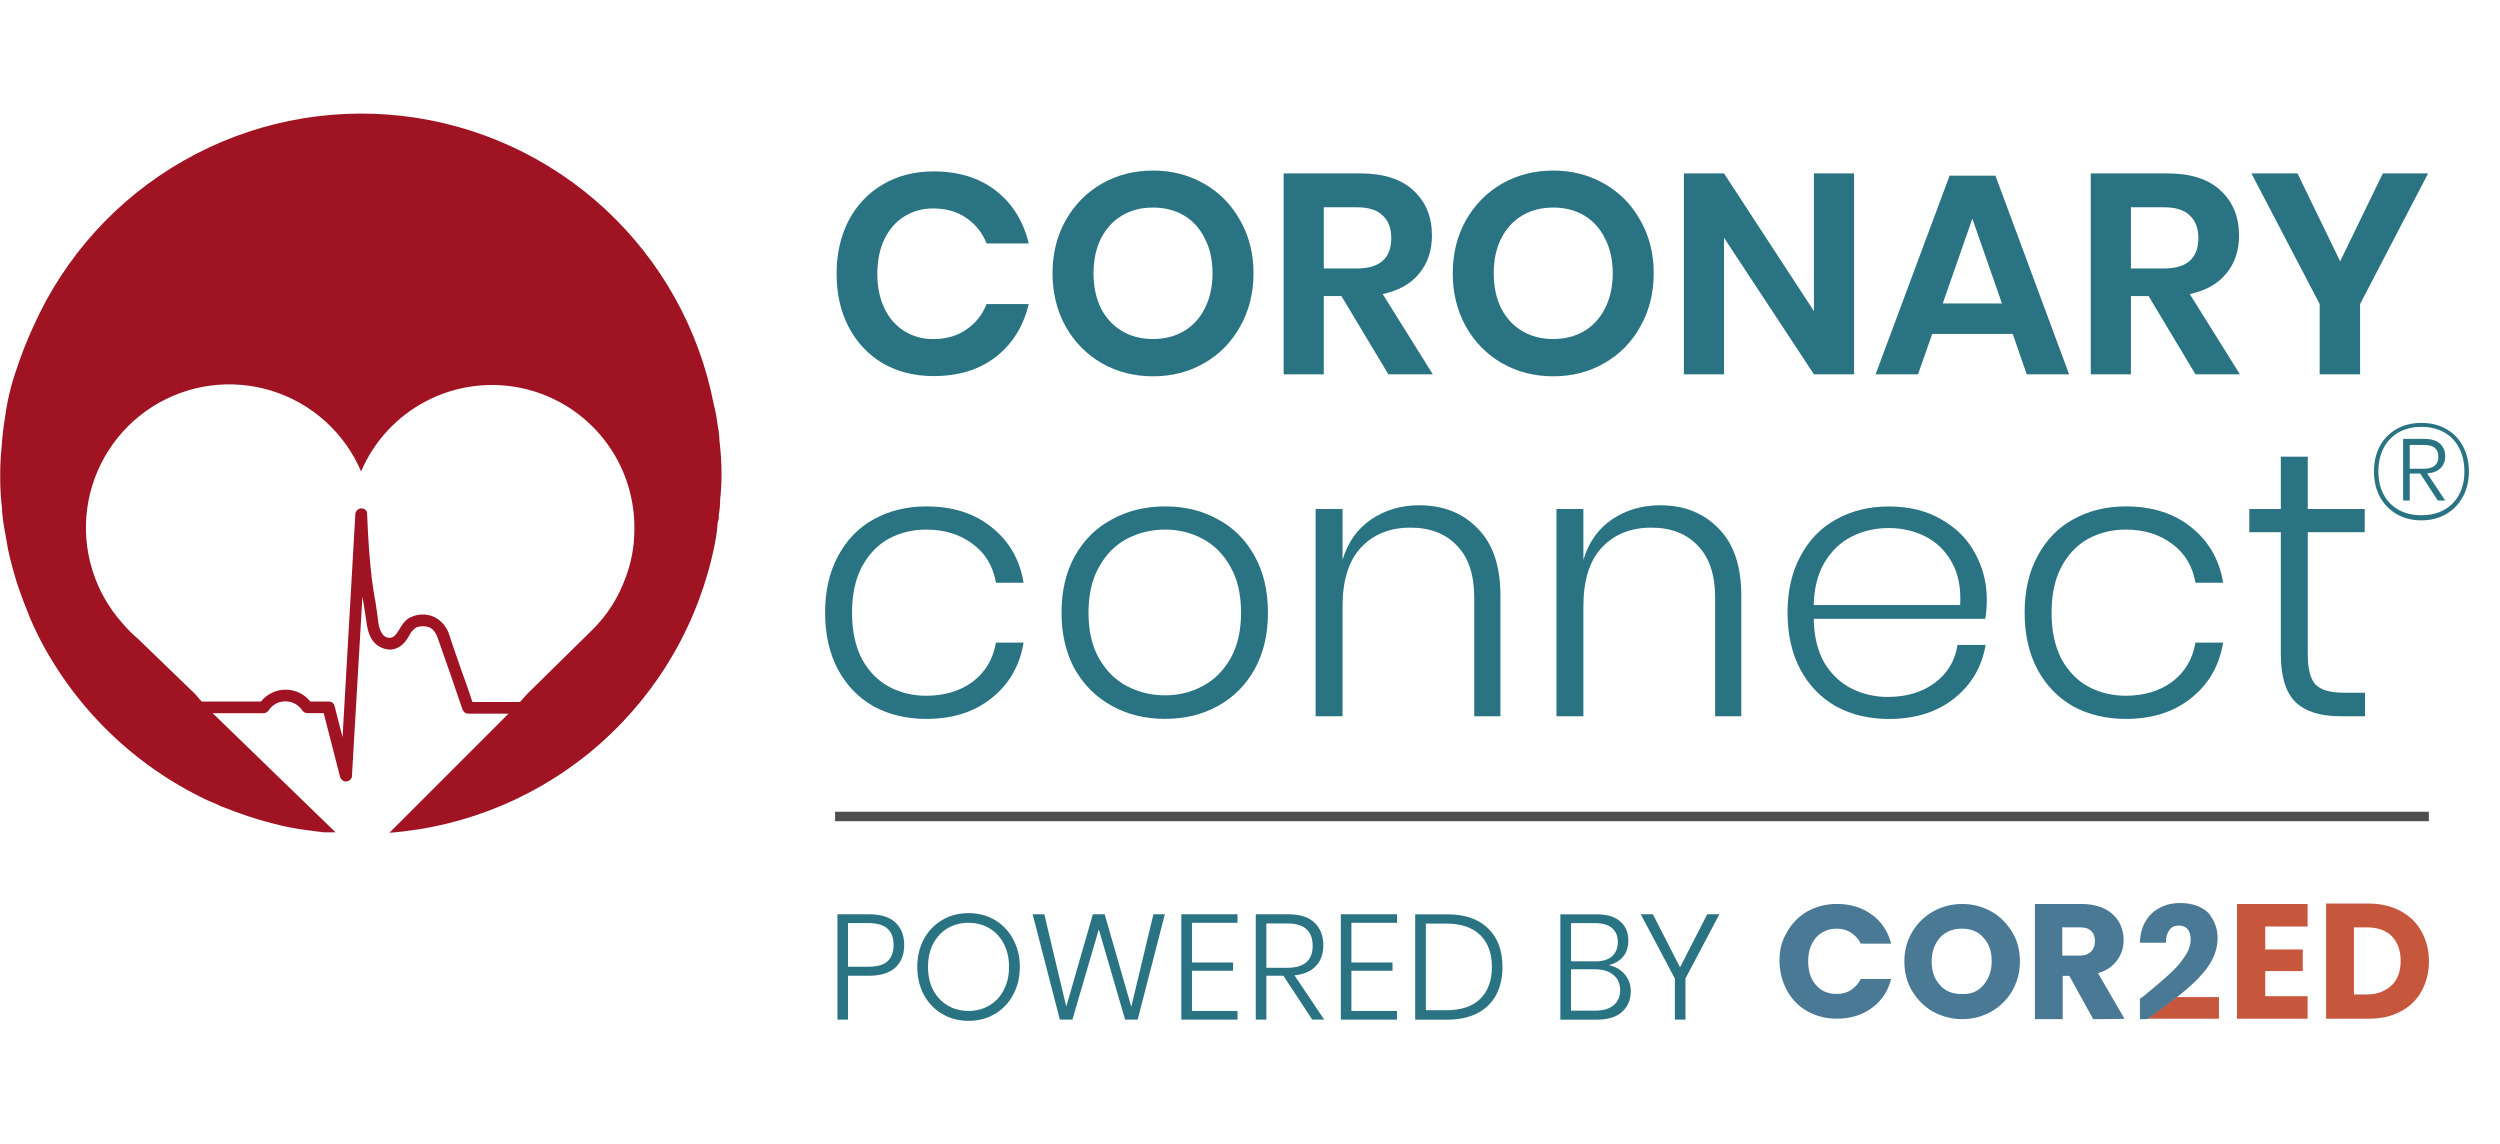 <?xml version="1.0" encoding="utf-8"?>
<!-- Generator: Adobe Illustrator 25.4.1, SVG Export Plug-In . SVG Version: 6.00 Build 0)  -->
<svg version="1.1" id="Layer_1" xmlns="http://www.w3.org/2000/svg" xmlns:xlink="http://www.w3.org/1999/xlink" x="0px" y="0px"
	 viewBox="0 0 8192 3749" style="enable-background:new 0 0 8192 3749;" xml:space="preserve">
<style type="text/css">
	.st0{clip-path:url(#SVGID_00000112610186587164848790000016616124602750560140_);}
	.st1{fill:#A01323;}
	.st2{fill:#504E50;}
	.st3{fill:#2A7383;}
	.st4{fill:#497995;}
	.st5{fill:#C7573C;}
</style>
<g>
	<g>
		<g>
			<g>
				<defs>
					<rect id="SVGID_1_" x="0.8" y="372.3" width="2363.4" height="2357.1"/>
				</defs>
				<clipPath id="SVGID_00000003812204803115289700000006291402396999445162_">
					<use xlink:href="#SVGID_1_"  style="overflow:visible;"/>
				</clipPath>
				<g style="clip-path:url(#SVGID_00000003812204803115289700000006291402396999445162_);">
					<path class="st1" d="M2357.6,1445c-0.5-17.8-2.6-35.4-6.3-52.9c-2.5-22.6-6.6-44.9-12.4-66.9
						c-47.5-245.7-172.2-469.9-355.9-639.9c-183.6-170-416.7-277-665.4-305.5c-248.7-28.4-499.9,23.2-717.3,147.4
						s-389.4,314.4-491.2,543c-20.5,44.5-38.5,90.1-53.9,136.7c-18.6,52.4-31.7,106.6-38.9,161.7c-5.3,31.4-8.8,63.1-10.9,94.9
						c-3.2,29.9-4.7,60-4.7,90.1v6.2c-0.3,36.4,1.8,72.7,6.2,108.9v9.2c3.2,34.2,9.2,66.9,15.6,99.6c1.6,6.2,1.6,14,3.2,20.1
						c7.7,35.7,17.2,71.6,27.7,105.7c7.7,24.9,17.2,49.8,26.4,74.6l18.4,46.6c7.7,18.5,17.1,38.9,26.4,57.6
						c119.5,236.3,314.2,426.1,553.5,539.5l32.7,14c9.5,5.1,19.3,9.3,29.6,12.4c66,26.5,134.1,47.3,203.7,62.1
						c38.9,7.8,77.7,12.4,116.6,17.2h38.9l-402.7-390.3h166.4c3.4-0.1,6.7-1,9.7-2.5c3-1.6,5.5-3.9,7.4-6.7
						c5.8-9.1,13.8-16.6,23.4-21.8c9.5-5.2,20.1-7.9,31-7.8c10.7-0.2,21.2,2.3,30.6,7.1c9.5,4.8,17.7,11.9,23.8,20.6
						c1.8,3.1,4.2,5.7,7.2,7.6c3,1.9,6.4,3,9.9,3.2h54.4l53.7,209c1.3,4.4,3.9,8.3,7.6,11.1c3.7,2.8,8.1,4.3,12.7,4.4l1.6-1.5
						c4.6,0,8.8-1.8,12-5.1s5-7.5,5-12.1l34.3-587.8l4.6,27.7l6.3,40.4c4.7,32.7,7.7,59.2,27.7,82.4c6.9,7.4,15.4,13.4,24.8,17.4
						c9.4,4,19.5,6,29.7,5.9c34.1-3.1,49.7-27.7,60.6-46.6c5.3-10.8,13.4-19.9,23.4-26.4c13.6-4.7,28.4-4.7,42,0
						c13.9,6.2,23.3,20.2,29.5,40.4c14,38.9,26.4,76.1,40.4,115c12.4,37.4,26.4,76.2,38.9,113.6c1.3,3.9,3.8,7.4,7,9.9
						c3.3,2.5,7.3,3.9,11.4,4.1h132.4l-390.3,390.3c257.1-19.7,500.6-123.1,693.2-294.4c192.7-171.3,323.8-401.1,373.5-654.1
						c4.6-23.1,7.7-46.4,9.2-69.9c3.3-6.7,4.5-14.4,3.2-21.8c3.2-16.9,4.7-34.1,4.7-51.3c3.1-27.9,4.6-55.9,4.6-84
						C2364.2,1517.3,2362,1481.1,2357.6,1445L2357.6,1445z M2049.8,1892.9c-23.1,65.2-60.9,124.3-110.5,172.6l-211.8,208.4
						l-23.6,26.4h-155.9c-10.9-34.3-23.3-68.4-35.7-102.6c-12.4-37.3-26.4-74.6-38.9-113.5c-3.5-13.3-9.7-25.7-18.3-36.4
						c-8.6-10.8-19.3-19.5-31.5-25.8c-11.4-5.3-23.8-8.1-36.4-8.4s-25,2.1-36.7,6.9c-21.8,7.7-32.7,26.4-42,41.9
						c-10.9,17.2-17.2,26.4-31.2,27.7c-4.1,0.2-8.1-0.5-11.9-2.2c-3.8-1.6-7.1-4-9.8-7.1c-12.4-15.6-15.6-32.7-18.5-62.1l-6.1-42
						c-4.7-26.4-9.2-52.9-12.5-79.3c-7.7-63.8-12.4-133.7-15.5-213c0.2-2.5-0.2-5-1-7.3c-0.9-2.4-2.2-4.4-3.9-6.1
						c-1.8-1.8-3.9-3.1-6.1-3.9c-2.4-0.9-4.8-1.2-7.3-1.1c-4.9-0.1-9.6,1.6-13.3,4.8c-3.7,3.2-6.1,7.5-6.9,12.3l-42,732.3
						l-26.4-102.6c-1.1-4.1-3.4-7.7-6.7-10.2c-3.3-2.5-7.4-3.9-11.7-3.8H1017c-9.7-12.2-22.1-22-36.1-28.7
						c-14-6.7-29.3-10.2-44.9-10.2s-30.9,3.5-44.9,10.2c-14,6.7-26.3,16.5-36.1,28.7H660.8l-21.7-24.9l-185.1-178.9
						c-19.1-16.1-36.8-33.8-52.9-52.9c-45.4-50.8-79.3-110.9-99.1-176.1c-19.9-65.2-25.4-133.9-16-201.3
						c9.4-67.5,33.3-132.1,70.1-189.4c36.8-57.3,85.7-106,143.2-142.5s122.2-60.2,189.8-69.2c67.6-9,136.2-3.2,201.3,17
						c65.1,20.2,125,54.3,175.5,99.9c50.6,45.7,90.7,101.8,117.3,164.4c42.5-99.7,118.4-181.4,214.6-231.2
						c96.3-49.8,206.8-64.6,312.6-41.7c106,22.8,200.6,81.7,267.8,166.8c67.2,85,102.7,190.8,100.5,299.1
						c-0.3,53-10.1,105.6-28.8,155.1h-0.4V1892.9z"/>
				</g>
			</g>
		</g>
		<path class="st2" d="M7958.8,2659.8H2736.4v31.1h5222.5L7958.8,2659.8L7958.8,2659.8z"/>
		<path class="st3" d="M2778.8,3197.2v143.9h-34.7v-345.2h103.3c38.9,0,67.7,9,86.6,27c19.3,17.9,28.9,42.6,28.9,73.9
			c0,32-10,56.8-29.8,74.5c-19.6,17.3-48.1,26-85.7,26L2778.8,3197.2L2778.8,3197.2z M2844.4,3167.8c29.7,0,51.1-6,64.1-18.1
			c13-12.4,19.6-30,19.6-52.9c0-23.5-6.6-41.3-19.6-53.4c-13-12.4-34.4-18.6-64.1-18.6h-65.6v143H2844.4z"/>
		<path class="st3" d="M3173.7,2992.1c32,0,60.7,7.5,86.2,22.5c25.5,15.1,45.4,35.9,59.8,62.7c14.7,26.8,22.1,57.1,22.1,91.1
			c0,34-7.4,64.5-22.1,91.5c-14.4,26.8-34.3,47.7-59.8,62.7c-25.5,15.1-54.2,22.5-86.2,22.5c-32,0-60.7-7.5-86.2-22.5
			c-25.5-15.1-45.5-35.9-60.2-62.7c-14.4-27.1-21.5-57.6-21.5-91.5c0-34,7.2-64.3,21.5-91.1c14.7-26.8,34.7-47.7,60.2-62.7
			C3113,2999.5,3141.7,2992.1,3173.7,2992.1z M3173.7,3023.8c-25.1,0-47.8,5.9-68.1,17.6c-20,11.7-35.7,28.5-47.5,50.4
			c-11.5,21.9-17.2,47.3-17.2,76.4c0,29.1,5.7,54.5,17.2,76.4c11.7,21.9,27.6,38.7,47.5,50.4c20.2,11.7,43,17.6,68.1,17.6
			c25.1,0,47.7-5.9,67.6-17.6c20.2-11.7,36.1-28.5,47.5-50.4c11.7-21.9,17.6-47.3,17.6-76.4c0-29.1-5.9-54.5-17.6-76.4
			c-11.5-21.9-27.2-38.7-47.5-50.4C3221.4,3029.7,3198.8,3023.8,3173.7,3023.8z"/>
		<path class="st3" d="M3817,2995.9l-89.1,345.2h-41.1l-86.2-295.8l-86.6,295.8h-41.1l-89.1-345.2h38.2l71.9,302.6l87.2-302.6h38.7
			l87.2,303.1l72.5-303.1H3817z"/>
		<path class="st3" d="M3905.8,3023.8v130.2h134.7v27h-134.7v131.7h149.4v28.4H3871v-345.2h184.1v27.9H3905.8z"/>
		<path class="st3" d="M4299.9,3341.1l-94.5-143.9h-55.8v143.9h-34.7v-345.2h105.8c38.9,0,67.7,9.2,86.6,27.4
			c19.3,18.3,28.9,43,28.9,73.9c0,28.7-8.1,51.5-24.5,68.5c-16,17-39.4,27.1-70,30.4l97.5,144.9L4299.9,3341.1L4299.9,3341.1z
			 M4149.6,3171.2h68.5c55.5,0,83.2-24,83.2-71.9c0-49-27.7-73.4-83.2-73.4h-68.5V3171.2z"/>
		<path class="st3" d="M4428.3,3023.8v130.2H4563v27h-134.7v131.7h149.4v28.4h-184.1v-345.2h184.1v27.9H4428.3z"/>
		<path class="st3" d="M4923.3,3168.3c0,35.6-7,66.4-21.1,92.6c-14,25.8-34.7,45.7-62.2,59.8c-27.1,13.7-59.9,20.6-98.4,20.6h-104.3
			V2996h104.5c58.1,0,102.8,15.3,134.1,46C4907.6,3072.3,4923.3,3114.4,4923.3,3168.3z M4739.3,3310.3c48.7,0,85.7-12.4,111.1-37.2
			c25.5-25.1,38.2-60,38.2-104.7s-12.7-79.5-38.2-104.3c-25.5-25.1-62.5-37.7-111.1-37.7h-67.1v283.9H4739.3z"/>
		<path class="st3" d="M5271.3,3162.5c21.5,4.3,39,14.2,52.4,29.8c13.4,15.7,20,34.3,20,55.8c0,27.7-9.5,50.2-28.4,67.6
			c-18.9,17-46.4,25.5-82.3,25.5h-120v-345.2h118.5c34.6,0,60.6,7.9,77.9,23.5c17.6,15.3,26.4,36.1,26.4,62.2
			c0,22.5-6,40.6-18.1,54.3C5305.7,3149.4,5290.2,3158.2,5271.3,3162.5z M5148,3150.2h79.3c24.2,0,42.4-5.5,54.9-16.6
			c12.7-11.5,19.1-27,19.1-46.6c0-19.3-6.2-34.5-18.6-45.5c-12.4-11.1-31.5-16.6-57.3-16.6h-77.4L5148,3150.2L5148,3150.2z
			 M5227.2,3311.7c25.8,0,45.9-5.9,60.2-17.6c14.4-12.1,21.5-28.7,21.5-50c0-20.9-7.4-37.4-22.1-49.4
			c-14.7-12.4-34.9-18.6-60.7-18.6h-78.3v135.6L5227.2,3311.7L5227.2,3311.7z"/>
		<path class="st3" d="M5634,2995.9l-111.1,210.5v134.7h-34.7v-134.7l-111.7-210.5h39.6l89.1,173.8l89.1-173.8H5634z"/>
		<path class="st3" d="M3035.7,1659.4c86.2,0,157.5,22.8,213.9,68.4c57.2,45.6,92.1,106.1,104.5,181.6h-90.7
			c-9.1-53.9-34.4-96.2-75.9-126.8c-41.5-31.5-92.4-47.3-153-47.3c-43.9,0-84.5,10-121.9,29.8c-36.5,19.9-65.9,50.6-88.3,92.1
			c-21.5,40.6-32.3,90.7-32.3,150.4c0,59.7,10.8,110.3,32.3,151.7c22.4,40.6,51.8,70.9,88.3,90.7c37.3,19.9,77.9,29.8,121.9,29.8
			c60.6,0,111.5-15.3,153-46c41.5-31.5,66.8-74.2,75.9-128.1h90.7c-12.4,75.4-47.3,136-104.5,181.6
			c-56.4,45.6-127.7,68.4-213.9,68.4c-64.7,0-122.2-13.7-172.8-41c-49.7-28.2-88.7-68.4-116.9-120.6c-28.2-53-42.3-115.2-42.3-186.6
			c0-71.3,14.1-133.1,42.3-185.2c28.2-53,67.1-93.3,116.9-120.6C2913.5,1673.5,2971.1,1659.4,3035.7,1659.4z"/>
		<path class="st3" d="M3817.9,1659.4c64.7,0,122.2,14.1,172.8,42.3c51.4,27.4,91.6,67.6,120.6,120.6c29.1,52.2,43.5,114,43.5,185.2
			c0,71.3-14.5,133-43.5,185.2c-29.1,52.2-69.2,92.4-120.6,120.6c-50.6,28.2-108.2,42.3-172.8,42.3c-64.7,0-122.7-14.1-174.1-42.3
			c-51.4-28.2-92.1-68.4-121.9-120.6c-29.1-53-43.5-114.8-43.5-185.2c0-71.3,14.5-133.1,43.5-185.2c29.8-53,70.4-93.3,121.9-120.6
			C3695.2,1673.5,3753.3,1659.4,3817.9,1659.4z M3817.9,1735.3c-44.8,0-86.2,10-124.3,29.8c-38.2,19.9-68.8,50.6-92,92.1
			c-23.2,40.6-34.8,90.7-34.8,150.4c0,59.7,11.6,109.8,34.8,150.4c23.2,40.6,53.9,70.9,92,90.7c38.2,19.9,79.6,29.8,124.3,29.8
			c43.9,0,84.5-10,121.9-29.8c38.2-19.9,68.8-50.1,92.1-90.7c23.2-40.6,34.8-90.7,34.8-150.4s-11.6-109.8-34.8-150.4
			c-23.2-41.5-53.9-72.1-92.1-92.1C3902.4,1745.2,3861.8,1735.3,3817.9,1735.3z"/>
		<path class="st3" d="M4650.5,1655.7c78.8,0,142.5,25.3,191.5,75.9c49.7,49.7,74.6,123.1,74.6,220.1V2347h-85.8v-389.2
			c0-73.8-18.6-130.1-55.9-169.1c-37.3-39.8-88.3-59.7-153-59.7c-68,0-122.2,22-162.9,65.9c-39.8,43.1-59.7,106.9-59.7,191.5v360.6
			h-88.3V1668h88.3v166.6c17.4-58,48.9-102.4,94.5-133.1C4539.5,1670.8,4591.6,1655.7,4650.5,1655.7z"/>
		<path class="st3" d="M5439.8,1655.7c78.8,0,142.6,25.3,191.5,75.9c49.7,49.7,74.6,123.1,74.6,220.1V2347h-85.8v-389.2
			c0-73.8-18.6-130.1-56-169.1c-37.3-39.8-88.3-59.7-153-59.7c-68,0-122.2,22-162.9,65.9c-39.8,43.1-59.7,106.9-59.7,191.5v360.6
			h-88.3V1668h88.3v166.6c17.4-58,48.9-102.4,94.5-133.1C5328.7,1671,5380.9,1655.7,5439.8,1655.7z"/>
		<path class="st3" d="M6185.6,2283.7c61.3,0,112.7-15.3,154.2-46c41.5-30.7,66.3-72.1,74.6-124.3h92.1
			c-12.4,72.1-46.8,130.6-103.2,175.4c-56.4,44.8-127.7,67.1-213.9,67.1c-64.7,0-122.2-13.7-172.8-41
			c-49.7-28.2-88.7-68.4-116.9-120.6c-28.2-53-42.3-115.2-42.3-186.6c0-71.3,14.1-133.1,42.3-185.2c28.2-53,67.1-93.3,116.9-120.6
			c50.6-28.2,108.2-42.3,172.8-42.3c66.3,0,123.6,14.1,171.6,42.3c48.9,27.4,85.8,64.2,110.7,110.7c25.7,46.5,38.6,97,38.6,151.7
			c0,23.2-1.7,44.4-5,63.4h-562c0.9,57.2,12.4,105.3,34.8,144.2c23.2,38.2,53,66.3,89.5,84.5
			C6103.9,2274.5,6143.3,2283.7,6185.6,2283.7z M6189.2,1730.3c-43.9,0-84.2,9.1-120.6,27.4c-36.5,18.2-66.3,46.5-89.5,84.5
			c-22.4,37.3-34.4,84.2-36.1,140.5h480c3.3-55.6-5.8-102.4-27.4-140.5c-21.5-38.2-50.6-66.3-87.1-84.5
			C6272.2,1739.4,6232.4,1730.3,6189.2,1730.3z"/>
		<path class="st3" d="M6966.4,1659.4c86.2,0,157.5,22.8,213.9,68.4c57.2,45.6,92.1,106.1,104.5,181.6H7194
			c-9.1-53.9-34.4-96.2-75.9-126.8c-41.5-31.5-92.4-47.3-153-47.3c-43.9,0-84.5,10-121.9,29.8c-36.5,19.9-65.9,50.6-88.3,92.1
			c-21.5,40.6-32.3,90.7-32.3,150.4c0,59.7,10.8,110.3,32.3,151.7c22.4,40.6,51.8,70.9,88.3,90.7c37.3,19.9,77.9,29.8,121.9,29.8
			c60.6,0,111.5-15.3,153-46c41.5-31.5,66.8-74.2,75.9-128.1h90.7c-12.4,75.4-47.3,136-104.5,181.6
			c-56.4,45.6-127.7,68.4-213.9,68.4c-64.7,0-122.2-13.7-172.8-41c-49.7-28.2-88.7-68.4-116.9-120.6c-28.2-53-42.3-115.2-42.3-186.6
			c0-71.3,14.1-133.1,42.3-185.2c28.2-53,67.1-93.3,116.9-120.6C6844.2,1673.5,6901.8,1659.4,6966.4,1659.4z"/>
		<path class="st3" d="M7749.8,2269.9v77.1H7669c-65.5,0-114.4-15.3-146.7-46c-32.4-31.5-48.5-84.2-48.5-157.9v-399.2h-103.3V1668
			h103.3v-171.6h88.3V1668h186.6v75.9h-186.6v400.4c0,48.1,8.8,81.2,26.1,99.5c17.4,17.4,48,26.1,92.1,26.1L7749.8,2269.9
			L7749.8,2269.9z"/>
		<path class="st3" d="M7934.6,1385.8c30.6,0,57.7,6.6,81.1,19.9c23.5,13.2,41.7,31.9,54.5,55.9c13.2,24.1,19.9,51.8,19.9,83.4
			c0,31-6.6,58.6-19.9,83c-13,24.1-31.2,43-55,56.8c-23.5,13.5-50.3,20.3-80.7,20.3s-57.4-6.7-81.1-20.3
			c-23.5-13.8-41.7-32.7-55-56.8c-13-24.3-19.4-52-19.4-83c0-31.6,6.5-59.3,19.4-83.4c13.2-24.1,31.6-42.7,55-55.9
			C7876.9,1392.4,7903.9,1385.8,7934.6,1385.8z M7934.6,1688.3c28.5,0,53.4-5.9,74.4-17.6c21.4-12,37.7-28.9,49.2-50.5
			c11.4-21.6,17.1-46.7,17.1-75.3c0-29.1-5.7-54.7-17.1-76.7c-11.4-22.2-27.8-39.4-49.2-51.4c-21-12-45.9-18-74.4-18
			s-53.5,6-74.8,18c-21.4,12-37.7,29.1-49.1,51.4c-11.5,22-17.2,47.5-17.2,76.7c0,28.5,5.7,53.6,17.2,75.3
			c11.4,21.6,27.8,38.5,49.1,50.5C7881.1,1682.4,7906,1688.3,7934.6,1688.3z M8012.5,1494.5c0,16.5-5.1,29.8-15.3,39.6
			c-9.9,9.9-24.5,15.7-43.8,17.2l59.1,88.8h-24.3l-57.7-88.4h-34.3v88.4h-21.6v-202h68.5c23.2,0,40.4,5.1,51.8,15.3
			C8006.7,1463.7,8012.5,1477.3,8012.5,1494.5z M7941.3,1536c32.5,0,48.7-13,48.7-39.2c0-12.6-3.8-22.2-11.3-28.9
			c-7.5-6.7-20-9.9-37.5-9.9h-45v78L7941.3,1536L7941.3,1536z"/>
		<path class="st3" d="M3059.4,561.7c82.1,0,150.2,21.2,204.2,63.4s89.9,99.8,107.3,172.6h-138c-14.3-35.4-36.7-63.4-67.1-83.9
			c-29.8-20.5-65.9-30.8-108.2-30.8c-34.8,0-66.2,8.7-94.2,26.1c-28,17.4-49.7,42.3-65.3,74.6c-15.6,32.4-23.3,70.3-23.3,113.8
			c0,42.9,7.8,80.5,23.3,112.9c15.6,32.3,37.3,57.2,65.3,74.6c28,17.4,59.4,26.1,94.2,26.1c42.3,0,78.3-10.2,108.2-30.8
			c30.5-20.5,52.9-48.5,67.1-83.9h138c-17.4,72.7-53.2,130.3-107.3,172.6c-54.1,42.3-122.2,63.4-204.2,63.4c-62.8,0-118.5-14-167-42
			c-47.9-28.6-85.1-68.4-111.9-119.4c-26.1-51-39.2-108.8-39.2-173.4c0-65.3,13-123.4,39.2-174.4c26.8-51,64.1-90.5,111.9-118.5
			C2940.3,576,2995.9,561.7,3059.4,561.7z"/>
		<path class="st3" d="M3778.2,558.9c61.5,0,117.2,14.3,167,42.9c50.4,28.6,89.9,68.7,118.5,120.3c29.2,51,43.8,108.8,43.8,173.4
			s-14.6,122.8-43.8,174.4c-28.6,51.6-68.1,91.7-118.5,120.3c-49.7,28.6-105.4,42.9-167,42.9s-117.5-14.3-167.8-42.9
			c-49.7-28.6-89.3-68.7-118.5-120.3c-28.6-51.6-42.9-109.7-42.9-174.4s14.3-122.5,42.9-173.4c29.2-51.6,68.7-91.7,118.5-120.3
			C3660.7,573.2,3716.7,558.9,3778.2,558.9z M3778.2,680.1c-38.5,0-72.5,8.7-101.7,26.1c-29.2,17.4-52.2,42.6-69,75.5
			c-16.2,32.3-24.2,70.3-24.2,113.8s8.1,81.7,24.2,114.7c16.8,32.3,39.8,57.2,69,74.6c29.2,17.4,63.1,26.1,101.7,26.1
			c38.6,0,72.5-8.8,101.7-26.1c29.2-17.4,51.9-42.3,68.1-74.6c16.8-33,25.2-71.2,25.2-114.7c0-43.5-8.4-81.5-25.2-113.8
			c-16.2-33-38.9-58.1-68.1-75.5C3850.6,688.8,3816.7,680.1,3778.2,680.1z"/>
		<path class="st3" d="M4549.4,1226.6l-153.8-256.5h-57.8v256.5h-131.5V568.2h250.9c76.5,0,134.6,18.6,174.4,55.9
			c40.4,37.3,60.6,86.5,60.6,147.4c0,49.7-14,91.4-42,125c-27.4,33.6-67.1,55.9-119.4,67.1l164.2,262.9h-145.5V1226.6z
			 M4337.8,879.7h108.2c75.3,0,112.9-33.3,112.9-99.8c0-31.7-9.4-56.3-28-73.7c-18-18-46.3-27-84.9-27h-108.2V879.7z"/>
		<path class="st3" d="M5089.6,558.9c61.6,0,117.2,14.3,167,42.9c50.4,28.6,89.9,68.7,118.5,120.3c29.2,51,43.8,108.8,43.8,173.4
			s-14.6,122.8-43.8,174.4c-28.6,51.6-68.1,91.7-118.5,120.3c-49.7,28.6-105.4,42.9-167,42.9c-61.5,0-117.5-14.3-167.8-42.9
			c-49.7-28.6-89.3-68.7-118.5-120.3c-28.6-51.6-42.9-109.7-42.9-174.4s14.4-122.5,42.9-173.4c29.2-51.6,68.7-91.7,118.5-120.3
			C4972.2,573.2,5028.1,558.9,5089.6,558.9z M5089.6,680.1c-38.5,0-72.5,8.7-101.7,26.1c-29.2,17.4-52.2,42.6-69,75.5
			c-16.2,32.3-24.2,70.3-24.2,113.8s8.1,81.7,24.2,114.7c16.8,32.3,39.8,57.2,69,74.6c29.2,17.4,63.1,26.1,101.7,26.1
			s72.5-8.8,101.7-26.1c29.2-17.4,51.9-42.3,68.1-74.6c16.8-33,25.2-71.2,25.2-114.7c0-43.5-8.4-81.5-25.2-113.8
			c-16.2-33-38.9-58.1-68.1-75.5C5162,688.8,5128.2,680.1,5089.6,680.1z"/>
		<path class="st3" d="M6075.4,1226.6h-131.5L5649.2,779v447.7h-131.5V568.2h131.5l294.7,451.3V568.2h131.5V1226.6z"/>
		<path class="st3" d="M6595.4,1094.2h-263.9l-46.6,132.4h-139l242.5-650.9h150.2l241.5,650.9h-139L6595.4,1094.2z M6560,994.4
			l-97-277.9l-97,277.9H6560L6560,994.4z"/>
		<path class="st3" d="M7194.2,1226.6l-153.8-256.5h-57.8v256.5H6851V568.2h250.9c76.5,0,134.6,18.6,174.4,55.9
			c40.4,37.3,60.6,86.5,60.6,147.4c0,49.7-14,91.4-42,125c-27.4,33.6-67.1,55.9-119.4,67.1l164.2,262.9h-145.5V1226.6z
			 M6982.5,879.7h108.2c75.3,0,112.9-33.3,112.9-99.8c0-31.7-9.4-56.3-28-73.7c-18-18-46.3-27-84.9-27h-108.2L6982.5,879.7
			L6982.5,879.7z"/>
		<path class="st3" d="M7956.4,568.2l-222.9,428.1v230.3h-132.4V996.2l-223.8-428.1h151.1l139.8,288.2l139.9-288.1L7956.4,568.2
			L7956.4,568.2z"/>
		<path class="st4" d="M5855.6,3054.6c15.9-29,39-52.1,66.5-68c29-15.9,60.7-24.6,96.9-24.6c44.8,0,82.4,11.6,114.2,34.7
			c31.9,23.1,53.5,55,63.6,95.4H6097c-7.3-15.9-18.8-27.5-31.8-36.1c-13-8.7-28.9-13-46.3-13c-27.5,0-50.6,10.2-67.9,28.9
			c-17.3,20.2-26,46.3-26,78.1c0,33.3,8.7,59.2,26,78.1c17.3,20.2,40.5,28.9,67.9,28.9c17.3,0,33.3-4.3,46.3-13
			c13-8.7,24.6-20.2,31.8-36.1h99.8c-10.2,40.5-31.8,72.3-63.6,95.4c-31.9,23.1-69.4,34.7-114.2,34.7c-36.1,0-69.4-8.7-96.9-24.6
			c-28.9-15.9-50.6-39-66.5-67.9c-15.9-29-24.6-62.2-24.6-98.4C5831,3111.1,5838.2,3083.6,5855.6,3054.6z"/>
		<path class="st4" d="M6334.1,3314.9c-28.9-15.9-50.6-39-67.9-66.5c-17.3-28.9-26-60.7-26-98.3c0-36.1,8.7-68,26-96.9
			c17.3-29,40.5-50.6,67.9-66.5c28.9-15.9,60.7-24.6,95.5-24.6c34.7,0,66.5,8.7,95.4,24.6c28.9,15.9,50.6,39,67.9,66.5
			c17.3,27.5,26,60.7,26,96.9s-8.7,67.9-26,98.3c-17.3,28.9-40.5,50.6-67.9,66.5c-28.9,15.9-59.2,24.6-95.4,24.6
			C6394.8,3339.5,6363,3330.8,6334.1,3314.9z M6498.9,3228.2c17.3-20.2,27.5-44.8,27.5-78.1s-8.7-57.8-27.5-78.1
			c-17.3-20.2-41.9-29-70.9-29c-28.9,0-53.5,10.2-70.8,29c-17.3,20.2-27.5,44.8-27.5,78.1s8.7,57.8,27.5,78.1
			c17.3,20.2,41.9,29,70.8,29C6458.5,3258.5,6483,3248.4,6498.9,3228.2z"/>
		<path class="st4" d="M6858.9,3339.5l-78.1-141.7h-21.7v141.7h-91.1v-377.3h153.2c28.9,0,55,5.8,75.2,15.9
			c20.2,10.2,36.1,24.6,46.3,41.9c10.2,17.3,15.9,37.5,15.9,60.7c0,24.6-7.3,47.7-21.7,66.5c-14.4,20.2-34.7,33.3-62.1,41.9
			l86.7,148.9C6961.5,3339.5,6858.9,3339.5,6858.9,3339.5z M6757.7,3131.3h56.4c17.3,0,28.9-4.4,37.6-13c8.7-8.7,13-20.2,13-34.7
			c0-14.4-4.4-26-13-33.3c-8.7-8.7-20.2-11.6-37.6-11.6h-56.4V3131.3z"/>
		<path class="st5" d="M7132.2,3267.2l-95.4,70.9H7271v-70.9H7132.2z"/>
		<path class="st4" d="M7266.6,3073.5c0,36.1-13,70.9-37.6,102.6c-24.6,31.8-57.8,62.1-96.9,92.5l-95.4,70.8h-24.6v-66.5
			c11.6-8.7,17.3-13,17.3-13c33.3-27.5,60.7-50.6,79.5-68c20.2-18.8,36.1-36.1,49.2-56.4c14.4-20.2,20.2-39,20.2-57.8
			c0-14.4-2.9-24.6-10.2-33.3c-7.3-8.7-17.3-11.6-28.9-11.6c-13,0-23.1,4.3-30.4,14.4s-11.6,23.1-11.6,41.9h-85.3
			c1.4-28.9,7.3-53.5,20.2-72.3c11.6-20.2,27.5-33.3,47.7-43.4c20.2-10.2,40.5-14.4,63.6-14.4c40.5,0,70.9,11.6,92.5,31.8
			C7255,3014.2,7266.6,3040.2,7266.6,3073.5z"/>
		<path class="st5" d="M7422.8,3035.9v75.2h122.9v70.9h-122.9v82.4h138.8v73.8h-231.4v-375.9h231.4v73.8L7422.8,3035.9
			L7422.8,3035.9z"/>
		<path class="st5" d="M7866.6,2985.3c28.9,15.9,52.1,37.6,68,66.5c15.9,28.9,24.6,60.7,24.6,98.4c0,36.1-8.7,69.4-24.6,98.3
			c-15.9,28.9-39,50.6-69.4,66.5c-30.4,15.9-63.6,23.1-102.6,23.1h-140.3v-377.3h140.3C7801.5,2960.7,7836.2,2969.4,7866.6,2985.3z
			 M7837.6,3228.2c18.8-18.8,28.9-44.8,28.9-79.5s-10.1-60.7-28.9-80.9c-18.8-18.8-46.3-28.9-80.9-28.9h-43.3v219.7h43.4
			C7791.4,3258.5,7817.4,3247,7837.6,3228.2z"/>
	</g>
</g>
</svg>

